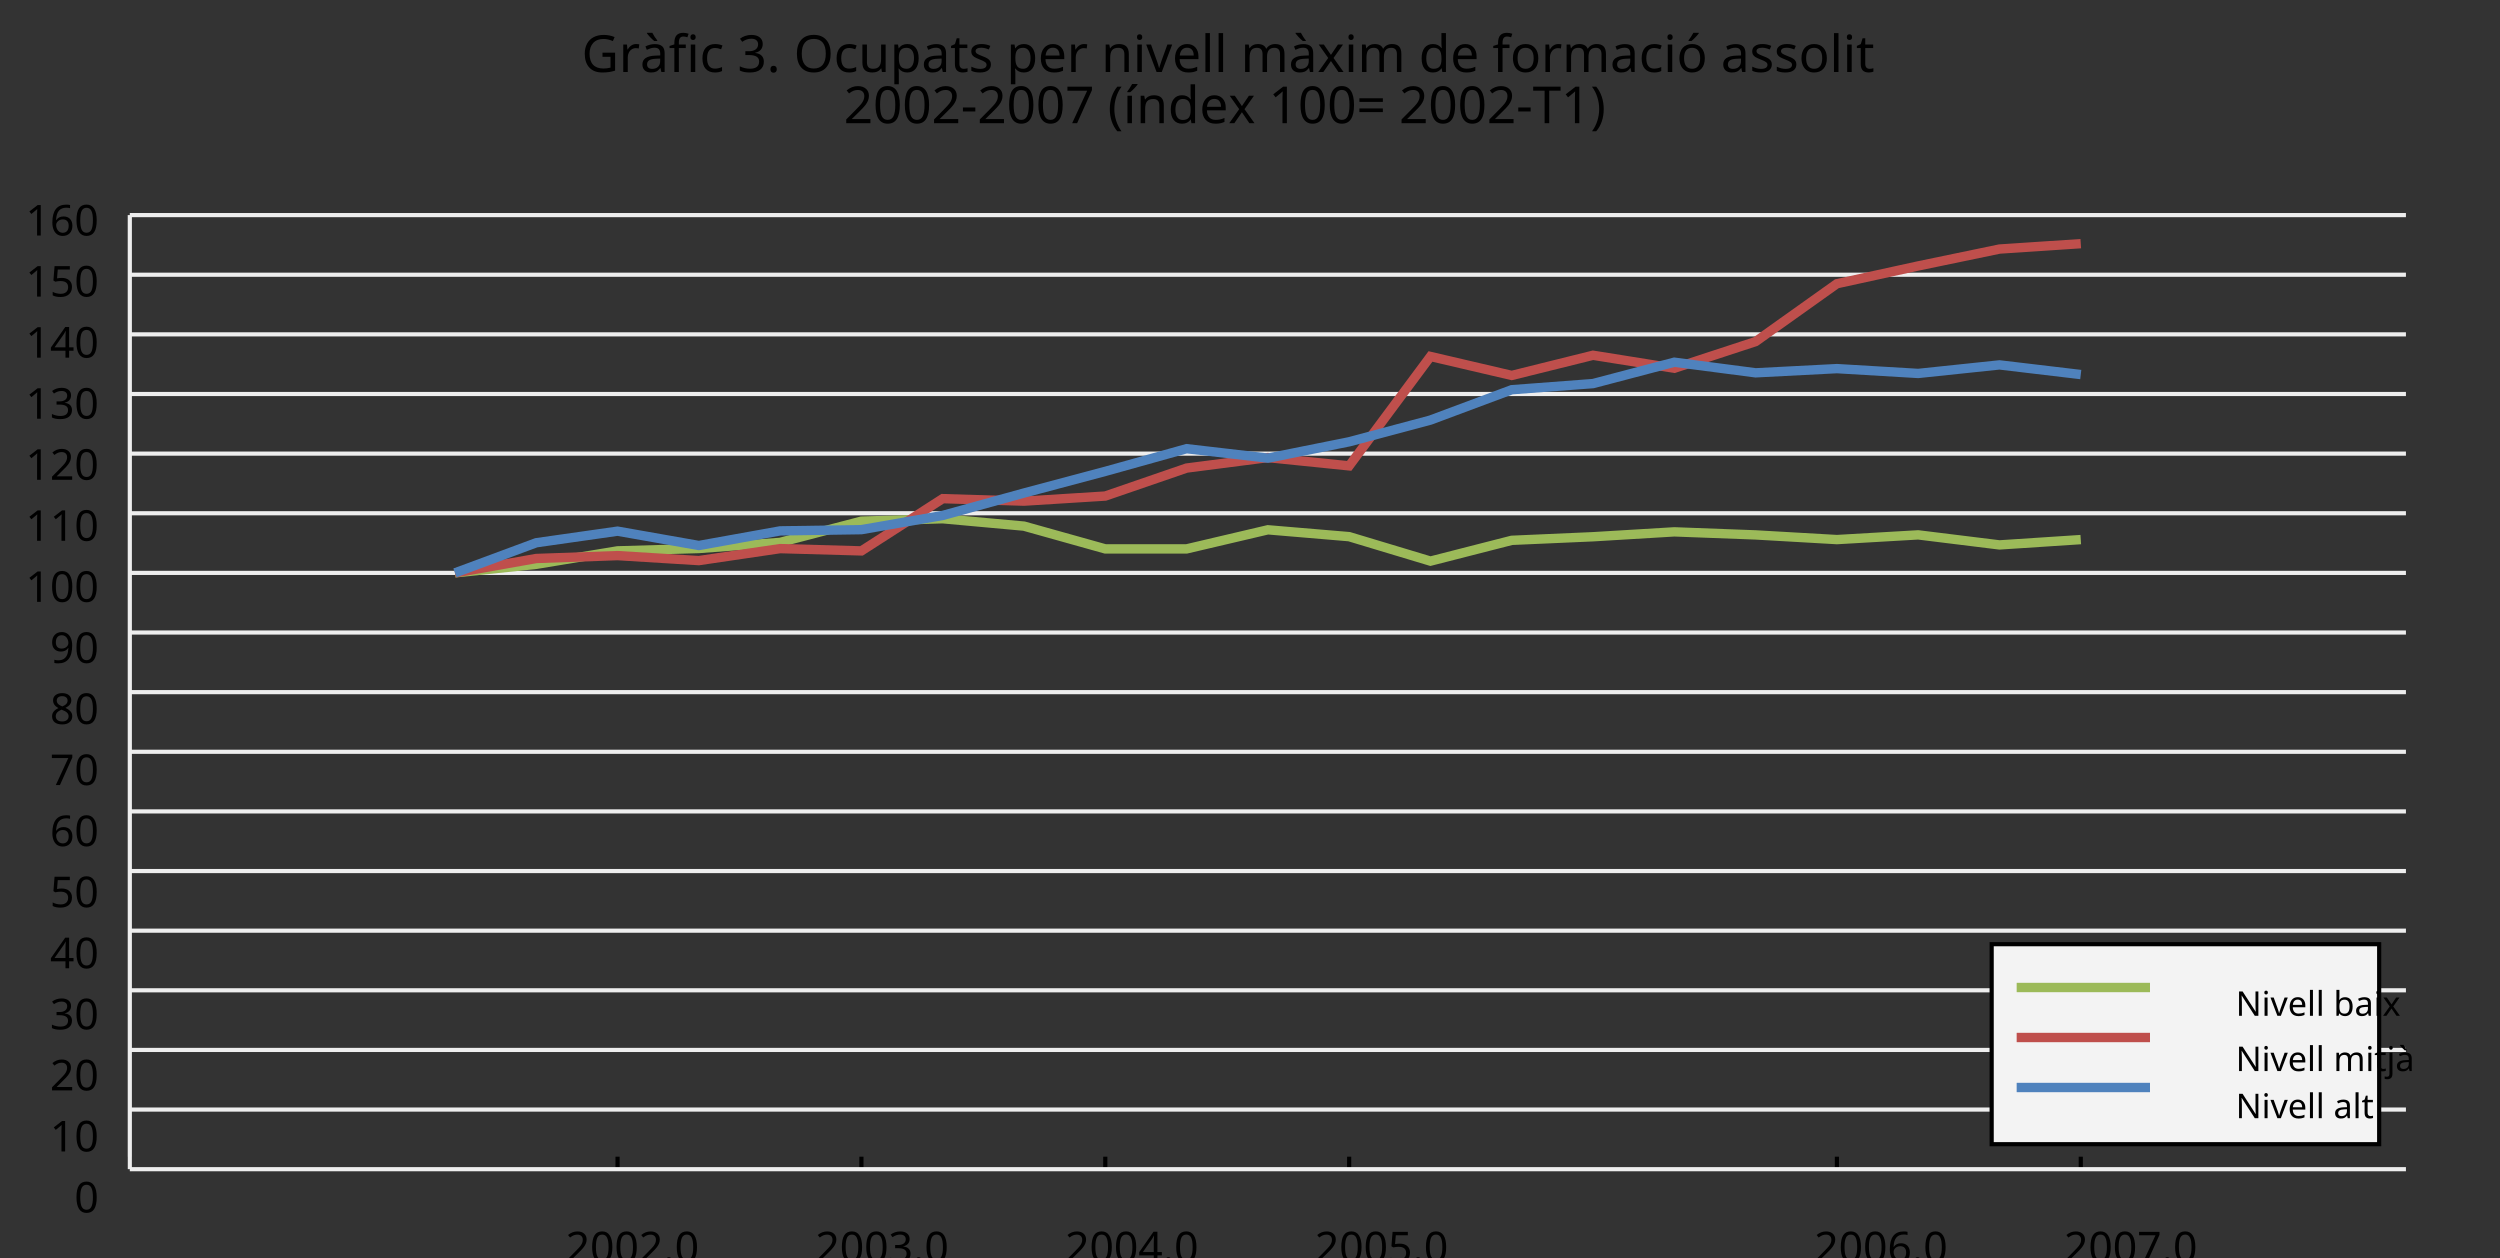 <?xml version="1.0"?>
<svg xmlns="http://www.w3.org/2000/svg" version="1.1" xmlns:xlink="http://www.w3.org/1999/xlink" fill="black" stroke="none" width="600" height="302" viewBox="0 0 600 302">
	<rect x="0" y="0" width="600" height="302" fill="#333333" stroke="none"/>
	<defs>
		<path fill="black" d="  M 834,-772  L 1339,-772  L 1339,-55  Q 1223,-18 1103,1  Q 983,20 825,20  Q 491,20 308,-178  Q 125,-376 125,-731  Q 125,-960 216,-1131  Q 307,-1302 478,-1392  Q 650,-1483 883,-1483  Q 1117,-1483 1319,-1397  L 1249,-1237  Q 1056,-1321 872,-1321  Q 611,-1321 464,-1163  Q 317,-1005 317,-731  Q 317,-441 458,-290  Q 599,-139 868,-139  Q 1015,-139 1155,-174  L 1155,-608  L 834,-608  L 834,-772  Z    " id="r71" />
		<path fill="black" d="  M 686,-1118  Q 759,-1118 815,-1106  L 793,-940  Q 732,-954 674,-954  Q 587,-954 512,-906  Q 438,-858 396,-773  Q 354,-689 354,-586  L 354,0  L 174,0  L 174,-1098  L 322,-1098  L 342,-897  L 350,-897  Q 413,-1006 499,-1062  Q 585,-1118 686,-1118  Z    " id="r114" />
		<path fill="black" d="  M 852,0  L 817,-156  L 809,-156  Q 727,-53 645,-16  Q 564,20 440,20  Q 278,20 186,-65  Q 94,-150 94,-305  Q 94,-639 621,-655  L 807,-662  L 807,-727  Q 807,-852 753,-911  Q 699,-971 580,-971  Q 493,-971 415,-945  Q 338,-919 270,-887  L 215,-1022  Q 298,-1066 396,-1091  Q 494,-1116 590,-1116  Q 789,-1116 886,-1028  Q 983,-940 983,-748  L 983,0  L 852,0  Z   M 481,-125  Q 632,-125 718,-206  Q 805,-288 805,-438  L 805,-537  L 643,-530  Q 454,-523 367,-470  Q 281,-417 281,-303  Q 281,-217 333,-171  Q 386,-125 481,-125  Z   M 687,-1241  L 566,-1241  Q 491,-1301 401,-1396  Q 312,-1492 275,-1548  L 275,-1569  L 490,-1569  Q 522,-1503 581,-1411  Q 640,-1320 687,-1266  L 687,-1241  Z    " id="r224" />
		<path fill="black" d="  M 680,-958  L 403,-958  L 403,0  L 223,0  L 223,-958  L 31,-958  L 31,-1042  L 223,-1104  L 223,-1167  Q 223,-1367 310,-1467  Q 398,-1567 580,-1567  Q 685,-1567 793,-1530  L 745,-1389  Q 652,-1419 582,-1419  Q 491,-1419 447,-1359  Q 403,-1299 403,-1169  L 403,-1098  L 680,-1098  L 680,-958  Z    " id="r102" />
		<path fill="black" d="  M 354,0  L 174,0  L 174,-1098  L 354,-1098  L 354,0  Z   M 160,-1395  Q 160,-1455 190,-1482  Q 221,-1509 266,-1509  Q 308,-1509 339,-1482  Q 371,-1455 371,-1395  Q 371,-1336 339,-1308  Q 308,-1280 266,-1280  Q 221,-1280 190,-1308  Q 160,-1336 160,-1395  Z    " id="r105" />
		<path fill="black" d="  M 614,20  Q 377,20 245,-125  Q 113,-271 113,-543  Q 113,-819 246,-968  Q 380,-1118 627,-1118  Q 707,-1118 785,-1101  Q 864,-1085 915,-1059  L 860,-909  Q 721,-961 623,-961  Q 457,-961 378,-856  Q 299,-752 299,-545  Q 299,-346 378,-240  Q 457,-135 612,-135  Q 757,-135 897,-199  L 897,-39  Q 783,20 614,20  Z    " id="r99" />
		<path fill="black" d="  M 1010,-1120  Q 1010,-980 931,-890  Q 853,-800 707,-770  L 707,-762  Q 882,-740 968,-650  Q 1055,-560 1055,-416  Q 1055,-207 910,-93  Q 765,20 494,20  Q 378,20 280,3  Q 183,-14 92,-59  L 92,-227  Q 185,-181 291,-156  Q 397,-131 496,-131  Q 866,-131 866,-420  Q 866,-678 457,-678  L 315,-678  L 315,-831  L 459,-831  Q 631,-831 728,-904  Q 825,-978 825,-1108  Q 825,-1213 754,-1272  Q 684,-1331 559,-1331  Q 462,-1331 379,-1304  Q 297,-1278 190,-1208  L 100,-1331  Q 190,-1402 307,-1442  Q 425,-1483 557,-1483  Q 771,-1483 890,-1385  Q 1010,-1288 1010,-1120  Z    " id="r51" />
		<path fill="black" d="  M 147,-111  Q 147,-177 179,-212  Q 212,-248 272,-248  Q 333,-248 367,-212  Q 401,-177 401,-111  Q 401,-46 367,-8  Q 333,29 272,29  Q 213,29 180,-8  Q 147,-45 147,-111  Z    " id="r46" />
		<path fill="black" d="  M 1475,-733  Q 1475,-382 1297,-181  Q 1120,20 801,20  Q 478,20 301,-177  Q 125,-375 125,-735  Q 125,-1092 300,-1288  Q 476,-1485 803,-1485  Q 1121,-1485 1298,-1285  Q 1475,-1086 1475,-733  Z   M 319,-733  Q 319,-443 442,-291  Q 565,-139 801,-139  Q 1036,-139 1158,-289  Q 1280,-439 1280,-733  Q 1280,-1026 1159,-1174  Q 1038,-1323 803,-1323  Q 565,-1323 442,-1172  Q 319,-1022 319,-733  Z    " id="r79" />
		<path fill="black" d="  M 344,-1098  L 344,-391  Q 344,-258 403,-193  Q 463,-129 588,-129  Q 757,-129 834,-223  Q 911,-317 911,-526  L 911,-1098  L 1092,-1098  L 1092,0  L 944,0  L 918,-145  L 909,-145  Q 860,-66 770,-23  Q 680,20 561,20  Q 363,20 262,-75  Q 162,-170 162,-379  L 162,-1098  L 344,-1098  Z    " id="r117" />
		<path fill="black" d="  M 694,20  Q 473,20 354,-139  L 342,-139  L 346,-98  Q 354,-20 354,41  L 354,492  L 174,492  L 174,-1098  L 322,-1098  L 346,-948  L 354,-948  Q 418,-1038 502,-1078  Q 586,-1118 696,-1118  Q 910,-1118 1028,-969  Q 1147,-821 1147,-551  Q 1147,-282 1028,-131  Q 909,20 694,20  Z   M 664,-967  Q 501,-967 428,-875  Q 356,-783 354,-586  L 354,-551  Q 354,-328 428,-228  Q 502,-129 668,-129  Q 806,-129 883,-241  Q 961,-353 961,-553  Q 961,-754 883,-860  Q 806,-967 664,-967  Z    " id="r112" />
		<path fill="black" d="  M 852,0  L 817,-156  L 809,-156  Q 727,-53 645,-16  Q 564,20 440,20  Q 278,20 186,-65  Q 94,-150 94,-305  Q 94,-639 621,-655  L 807,-662  L 807,-727  Q 807,-852 753,-911  Q 699,-971 580,-971  Q 493,-971 415,-945  Q 338,-919 270,-887  L 215,-1022  Q 298,-1066 396,-1091  Q 494,-1116 590,-1116  Q 789,-1116 886,-1028  Q 983,-940 983,-748  L 983,0  L 852,0  Z   M 481,-125  Q 632,-125 718,-206  Q 805,-288 805,-438  L 805,-537  L 643,-530  Q 454,-523 367,-470  Q 281,-417 281,-303  Q 281,-217 333,-171  Q 386,-125 481,-125  Z    " id="r97" />
		<path fill="black" d="  M 541,-127  Q 576,-127 623,-134  Q 670,-141 694,-150  L 694,-12  Q 669,-1 616,9  Q 564,20 510,20  Q 188,20 188,-319  L 188,-958  L 33,-958  L 33,-1044  L 190,-1116  L 262,-1350  L 369,-1350  L 369,-1098  L 686,-1098  L 686,-958  L 369,-958  L 369,-324  Q 369,-229 414,-178  Q 460,-127 541,-127  Z    " id="r116" />
		<path fill="black" d="  M 889,-303  Q 889,-149 774,-64  Q 659,20 451,20  Q 234,20 106,-49  L 106,-213  Q 287,-125 455,-125  Q 591,-125 653,-169  Q 715,-213 715,-287  Q 715,-352 655,-397  Q 596,-442 444,-500  Q 289,-560 226,-602  Q 163,-645 133,-698  Q 104,-751 104,-827  Q 104,-962 214,-1040  Q 324,-1118 516,-1118  Q 703,-1118 866,-1044  L 805,-901  Q 638,-971 504,-971  Q 392,-971 334,-935  Q 276,-900 276,-838  Q 276,-778 326,-738  Q 376,-699 559,-629  Q 696,-578 761,-534  Q 827,-490 858,-435  Q 889,-380 889,-303  Z    " id="r115" />
		<path fill="black" d="  M 641,20  Q 394,20 253,-129  Q 113,-279 113,-541  Q 113,-805 244,-961  Q 375,-1118 598,-1118  Q 805,-1118 928,-984  Q 1051,-851 1051,-623  L 1051,-514  L 299,-514  Q 304,-327 394,-230  Q 484,-133 649,-133  Q 737,-133 816,-148  Q 895,-164 1001,-209  L 1001,-51  Q 910,-12 830,4  Q 750,20 641,20  Z   M 596,-971  Q 467,-971 392,-888  Q 317,-805 303,-657  L 862,-657  Q 860,-811 791,-891  Q 722,-971 596,-971  Z    " id="r101" />
		<path fill="black" d="  M 922,0  L 922,-702  Q 922,-836 862,-901  Q 803,-967 676,-967  Q 507,-967 430,-873  Q 354,-780 354,-569  L 354,0  L 174,0  L 174,-1098  L 319,-1098  L 346,-948  L 356,-948  Q 407,-1029 499,-1073  Q 591,-1118 702,-1118  Q 904,-1118 1002,-1020  Q 1100,-922 1100,-715  L 1100,0  L 922,0  Z    " id="r110" />
		<path fill="black" d="  M 416,0  L 0,-1098  L 193,-1098  L 426,-451  Q 495,-256 514,-160  L 522,-160  Q 525,-173 529,-189  Q 534,-206 540,-225  Q 546,-245 614,-451  L 848,-1098  L 1040,-1098  L 623,0  L 416,0  Z    " id="r118" />
		<path fill="black" d="  M 354,0  L 174,0  L 174,-1556  L 354,-1556  L 354,0  Z    " id="r108" />
		<path fill="black" d="  M 1571,0  L 1571,-707  Q 1571,-967 1348,-967  Q 1195,-967 1123,-878  Q 1051,-789 1051,-606  L 1051,0  L 872,0  L 872,-707  Q 872,-837 817,-902  Q 763,-967 647,-967  Q 495,-967 424,-874  Q 354,-781 354,-569  L 354,0  L 174,0  L 174,-1098  L 319,-1098  L 346,-948  L 356,-948  Q 403,-1028 488,-1073  Q 574,-1118 680,-1118  Q 938,-1118 1016,-934  L 1026,-934  Q 1079,-1022 1170,-1070  Q 1262,-1118 1378,-1118  Q 1564,-1118 1656,-1022  Q 1749,-926 1749,-715  L 1749,0  L 1571,0  Z    " id="r109" />
		<path fill="black" d="  M 434,-561  L 55,-1098  L 260,-1098  L 543,-684  L 823,-1098  L 1026,-1098  L 647,-561  L 1047,0  L 842,0  L 543,-438  L 240,0  L 37,0  L 434,-561  Z    " id="r120" />
		<path fill="black" d="  M 563,20  Q 349,20 231,-128  Q 113,-276 113,-547  Q 113,-816 231,-967  Q 350,-1118 565,-1118  Q 786,-1118 905,-956  L 918,-956  Q 915,-976 910,-1036  Q 905,-1097 905,-1118  L 905,-1556  L 1085,-1556  L 1085,0  L 940,0  L 913,-147  L 905,-147  Q 790,20 563,20  Z   M 592,-129  Q 756,-129 831,-218  Q 907,-308 907,-512  L 907,-545  Q 907,-774 830,-871  Q 754,-969 590,-969  Q 451,-969 375,-858  Q 299,-748 299,-543  Q 299,-339 374,-234  Q 450,-129 592,-129  Z    " id="r100" />
		<path fill="black" d="  M 1128,-551  Q 1128,-282 992,-131  Q 856,20 616,20  Q 467,20 352,-49  Q 237,-119 175,-249  Q 113,-379 113,-551  Q 113,-819 247,-968  Q 381,-1118 623,-1118  Q 855,-1118 991,-965  Q 1128,-813 1128,-551  Z   M 299,-551  Q 299,-344 380,-236  Q 462,-129 621,-129  Q 778,-129 860,-236  Q 942,-344 942,-551  Q 942,-758 859,-862  Q 777,-967 618,-967  Q 299,-967 299,-551  Z    " id="r111" />
		<path fill="black" d="  M 1128,-551  Q 1128,-282 992,-131  Q 856,20 616,20  Q 467,20 352,-49  Q 237,-119 175,-249  Q 113,-379 113,-551  Q 113,-819 247,-968  Q 381,-1118 623,-1118  Q 855,-1118 991,-965  Q 1128,-813 1128,-551  Z   M 299,-551  Q 299,-344 380,-236  Q 462,-129 621,-129  Q 778,-129 860,-236  Q 942,-344 942,-551  Q 942,-758 859,-862  Q 777,-967 618,-967  Q 299,-967 299,-551  Z   M 477,-1266  Q 515,-1314 573,-1402  Q 632,-1491 672,-1569  L 889,-1569  L 889,-1548  Q 845,-1484 752,-1387  Q 659,-1290 596,-1241  L 477,-1241  L 477,-1266  Z    " id="r243" />
		<path fill="black" d="  M 1065,0  L 98,0  L 98,-150  L 481,-537  Q 654,-712 710,-787  Q 766,-862 793,-932  Q 821,-1002 821,-1083  Q 821,-1199 752,-1264  Q 683,-1329 563,-1329  Q 473,-1329 392,-1299  Q 312,-1269 211,-1190  L 115,-1311  Q 320,-1483 563,-1483  Q 767,-1483 886,-1378  Q 1006,-1274 1006,-1094  Q 1006,-998 971,-908  Q 936,-819 866,-726  Q 796,-634 631,-473  L 326,-172  L 326,-164  L 1065,-164  L 1065,0  Z    " id="r50" />
		<path fill="black" d="  M 1071,-733  Q 1071,-352 950,-166  Q 830,20 584,20  Q 346,20 223,-171  Q 100,-363 100,-733  Q 100,-1115 218,-1300  Q 337,-1485 584,-1485  Q 822,-1485 946,-1293  Q 1071,-1101 1071,-733  Z   M 281,-733  Q 281,-415 353,-274  Q 426,-133 584,-133  Q 744,-133 816,-277  Q 889,-422 889,-733  Q 889,-1041 816,-1186  Q 744,-1331 584,-1331  Q 424,-1331 352,-1189  Q 281,-1047 281,-733  Z    " id="r48" />
		<path fill="black" d="  M 82,-469  L 82,-629  L 578,-629  L 578,-469  L 82,-469  Z    " id="r45" />
		<path fill="black" d="  M 279,0  L 879,-1298  L 90,-1298  L 90,-1462  L 1071,-1462  L 1071,-1323  L 477,0  L 279,0  Z    " id="r55" />
		<path fill="black" d="  M 82,-561  Q 82,-826 159,-1057  Q 237,-1288 383,-1462  L 553,-1462  Q 409,-1269 336,-1038  Q 264,-807 264,-563  Q 264,-323 338,-94  Q 412,135 551,324  L 383,324  Q 236,154 159,-73  Q 82,-300 82,-561  Z    " id="r40" />
		<path fill="black" d="  M 354,0  L 174,0  L 174,-1098  L 354,-1098  L 354,0  Z   M 167,-1266  Q 205,-1314 263,-1402  Q 322,-1491 362,-1569  L 579,-1569  L 579,-1548  Q 535,-1484 442,-1387  Q 349,-1290 286,-1241  L 167,-1241  L 167,-1266  Z    " id="r237" />
		<path fill="black" d="  M 727,0  L 551,0  L 551,-1022  Q 551,-1158 559,-1274  Q 531,-1244 499,-1218  Q 397,-1133 276,-1034  L 182,-1155  L 578,-1462  L 727,-1462  L 727,0  Z    " id="r49" />
		<path fill="black" d="  M 115,-852  L 115,-997  L 1053,-997  L 1053,-852  L 115,-852  Z   M 115,-444  L 115,-590  L 1053,-590  L 1053,-444  L 115,-444  Z    " id="r61" />
		<path fill="black" d="  M 662,0  L 477,0  L 477,-1300  L 20,-1300  L 20,-1462  L 1116,-1462  L 1116,-1300  L 662,-1300  L 662,0  Z    " id="r84" />
		<path fill="black" d="  M 532,-561  Q 532,-298 454,-71  Q 377,156 231,324  L 63,324  Q 202,136 276,-93  Q 350,-323 350,-563  Q 350,-807 277,-1038  Q 205,-1269 61,-1462  L 231,-1462  Q 378,-1287 455,-1055  Q 532,-824 532,-561  Z    " id="r41" />
		<path fill="black" d="  M 1130,-332  L 918,-332  L 918,0  L 743,0  L 743,-332  L 43,-332  L 43,-485  L 731,-1470  L 918,-1470  L 918,-494  L 1130,-494  L 1130,-332  Z   M 743,-494  L 743,-954  Q 743,-1091 754,-1278  L 745,-1278  Q 734,-1252 706,-1200  Q 679,-1148 657,-1118  L 219,-494  L 743,-494  Z    " id="r52" />
		<path fill="black" d="  M 563,-897  Q 792,-897 923,-782  Q 1055,-667 1055,-467  Q 1055,-239 910,-109  Q 765,20 508,20  Q 263,20 129,-59  L 129,-229  Q 203,-185 307,-159  Q 411,-133 510,-133  Q 682,-133 776,-215  Q 870,-297 870,-449  Q 870,-745 504,-745  Q 386,-745 254,-715  L 164,-772  L 219,-1462  L 952,-1462  L 952,-1298  L 373,-1298  L 338,-874  Q 453,-897 563,-897  Z    " id="r53" />
		<path fill="black" d="  M 113,-625  Q 113,-1483 782,-1483  Q 898,-1483 963,-1464  L 963,-1311  Q 887,-1335 786,-1335  Q 553,-1335 429,-1193  Q 306,-1051 293,-743  L 305,-743  Q 415,-915 651,-915  Q 849,-915 962,-795  Q 1075,-675 1075,-471  Q 1075,-244 950,-112  Q 825,20 610,20  Q 460,20 347,-56  Q 235,-132 174,-278  Q 113,-425 113,-625  Z   M 608,-131  Q 747,-131 822,-220  Q 897,-309 897,-471  Q 897,-617 824,-695  Q 751,-774 614,-774  Q 527,-774 454,-738  Q 382,-702 338,-638  Q 295,-574 295,-506  Q 295,-406 335,-318  Q 375,-231 446,-181  Q 517,-131 608,-131  Z    " id="r54" />
		<path fill="black" d="  M 584,-1483  Q 784,-1483 903,-1390  Q 1022,-1297 1022,-1133  Q 1022,-1023 955,-936  Q 889,-849 743,-774  Q 920,-688 994,-594  Q 1069,-501 1069,-379  Q 1069,-197 940,-88  Q 811,20 590,20  Q 356,20 228,-82  Q 100,-184 100,-373  Q 100,-623 403,-764  Q 267,-842 207,-932  Q 147,-1022 147,-1135  Q 147,-1294 266,-1388  Q 386,-1483 584,-1483  Z   M 276,-371  Q 276,-255 358,-189  Q 441,-123 586,-123  Q 729,-123 811,-190  Q 893,-258 893,-377  Q 893,-473 815,-548  Q 737,-623 553,-690  Q 408,-628 342,-552  Q 276,-476 276,-371  Z   M 582,-1337  Q 464,-1337 394,-1281  Q 324,-1225 324,-1126  Q 324,-1063 351,-1015  Q 378,-967 429,-929  Q 480,-891 592,-844  Q 729,-901 786,-969  Q 844,-1037 844,-1126  Q 844,-1226 773,-1281  Q 702,-1337 582,-1337  Z    " id="r56" />
		<path fill="black" d="  M 1065,-838  Q 1065,20 393,20  Q 277,20 209,0  L 209,-154  Q 286,-127 389,-127  Q 552,-127 658,-192  Q 764,-258 819,-383  Q 875,-509 883,-717  L 870,-717  Q 758,-547 522,-547  Q 329,-547 215,-664  Q 102,-782 102,-989  Q 102,-1215 229,-1349  Q 356,-1483 569,-1483  Q 719,-1483 831,-1406  Q 944,-1330 1004,-1183  Q 1065,-1037 1065,-838  Z   M 569,-1331  Q 433,-1331 357,-1242  Q 281,-1153 281,-991  Q 281,-845 352,-767  Q 424,-690 561,-690  Q 651,-690 725,-726  Q 799,-763 841,-825  Q 883,-887 883,-956  Q 883,-1056 843,-1143  Q 804,-1230 733,-1280  Q 662,-1331 569,-1331  Z    " id="r57" />
		<path fill="black" d="  M 1317,0  L 1133,0  L 1133,-682  L 383,-682  L 383,0  L 199,0  L 199,-1462  L 383,-1462  L 383,-844  L 1133,-844  L 1133,-1462  L 1317,-1462  L 1317,0  Z    " id="r72" />
		<path fill="black" d="  M 1358,0  L 1143,0  L 360,-1214  L 352,-1214  L 357,-1133  Q 369,-951 369,-817  L 369,0  L 199,0  L 199,-1462  L 412,-1462  L 457,-1391  L 937,-649  L 1192,-252  L 1200,-252  Q 1198,-276 1192,-423  Q 1186,-571 1186,-637  L 1186,-1462  L 1358,-1462  L 1358,0  Z    " id="r78" />
		<path fill="black" d="  M 694,-1116  Q 911,-1116 1029,-966  Q 1147,-817 1147,-549  Q 1147,-277 1027,-128  Q 907,20 694,20  Q 583,20 496,-20  Q 409,-60 354,-139  L 340,-139  Q 309,-19 303,0  L 174,0  L 174,-1556  L 354,-1556  L 354,-1178  Q 354,-1065 344,-952  L 354,-952  Q 465,-1116 694,-1116  Z   M 664,-967  Q 498,-967 426,-873  Q 354,-779 354,-555  L 354,-547  Q 354,-322 427,-225  Q 501,-129 668,-129  Q 816,-129 888,-237  Q 961,-346 961,-551  Q 961,-759 888,-863  Q 815,-967 664,-967  Z    " id="r98" />
		<path fill="black" d="  M 45,492  Q -49,492 -113,467  L -113,322  Q -44,342 23,342  Q 101,342 137,299  Q 174,257 174,170  L 174,-1098  L 354,-1098  L 354,164  Q 354,328 275,410  Q 197,492 45,492  Z   M 160,-1395  Q 160,-1455 190,-1482  Q 221,-1509 266,-1509  Q 308,-1509 339,-1482  Q 371,-1455 371,-1395  Q 371,-1336 339,-1308  Q 308,-1280 266,-1280  Q 221,-1280 190,-1308  Q 160,-1336 160,-1395  Z    " id="r106" />
	</defs>
	<g class="b2" fill="black">
		<use class="b2" transform="scale(0.006)" xlink:href="#r71" x="23265.279" y="2879.72" />
		<use class="b2" transform="scale(0.006)" xlink:href="#r114" x="24756.279" y="2879.72" />
		<use class="b2" transform="scale(0.006)" xlink:href="#r224" x="25602.279" y="2879.72" />
		<use class="b2" transform="scale(0.006)" xlink:href="#r102" x="26751.279" y="2879.72" />
		<use class="b2" transform="scale(0.006)" xlink:href="#r105" x="27456.279" y="2879.72" />
		<use class="b2" transform="scale(0.006)" xlink:href="#r99" x="27984.279" y="2879.72" />
		<use class="b2" transform="scale(0.006)" xlink:href="#r51" x="29499.279" y="2879.72" />
		<use class="b2" transform="scale(0.006)" xlink:href="#r46" x="30670.279" y="2879.72" />
		<use class="b2" transform="scale(0.006)" xlink:href="#r79" x="31751.279" y="2879.72" />
		<use class="b2" transform="scale(0.006)" xlink:href="#r99" x="33350.281" y="2879.72" />
		<use class="b2" transform="scale(0.006)" xlink:href="#r117" x="34333.281" y="2879.72" />
		<use class="b2" transform="scale(0.006)" xlink:href="#r112" x="35599.281" y="2879.72" />
		<use class="b2" transform="scale(0.006)" xlink:href="#r97" x="36859.281" y="2879.72" />
		<use class="b2" transform="scale(0.006)" xlink:href="#r116" x="38008.281" y="2879.72" />
		<use class="b2" transform="scale(0.006)" xlink:href="#r115" x="38747.281" y="2879.72" />
		<use class="b2" transform="scale(0.006)" xlink:href="#r112" x="40260.281" y="2879.72" />
		<use class="b2" transform="scale(0.006)" xlink:href="#r101" x="41520.281" y="2879.72" />
		<use class="b2" transform="scale(0.006)" xlink:href="#r114" x="42675.281" y="2879.72" />
		<use class="b2" transform="scale(0.006)" xlink:href="#r110" x="44053.281" y="2879.72" />
		<use class="b2" transform="scale(0.006)" xlink:href="#r105" x="45319.281" y="2879.72" />
		<use class="b2" transform="scale(0.006)" xlink:href="#r118" x="45847.281" y="2879.72" />
		<use class="b2" transform="scale(0.006)" xlink:href="#r101" x="46887.281" y="2879.72" />
		<use class="b2" transform="scale(0.006)" xlink:href="#r108" x="48042.281" y="2879.72" />
		<use class="b2" transform="scale(0.006)" xlink:href="#r108" x="48570.281" y="2879.72" />
		<use class="b2" transform="scale(0.006)" xlink:href="#r109" x="49630.281" y="2879.72" />
		<use class="b2" transform="scale(0.006)" xlink:href="#r224" x="51545.281" y="2879.72" />
		<use class="b2" transform="scale(0.006)" xlink:href="#r120" x="52694.281" y="2879.72" />
		<use class="b2" transform="scale(0.006)" xlink:href="#r105" x="53777.281" y="2879.72" />
		<use class="b2" transform="scale(0.006)" xlink:href="#r109" x="54305.281" y="2879.72" />
		<use class="b2" transform="scale(0.006)" xlink:href="#r100" x="56752.281" y="2879.72" />
		<use class="b2" transform="scale(0.006)" xlink:href="#r101" x="58012.281" y="2879.72" />
		<use class="b2" transform="scale(0.006)" xlink:href="#r102" x="59699.281" y="2879.72" />
		<use class="b2" transform="scale(0.006)" xlink:href="#r111" x="60404.281" y="2879.72" />
		<use class="b2" transform="scale(0.006)" xlink:href="#r114" x="61643.281" y="2879.72" />
		<use class="b2" transform="scale(0.006)" xlink:href="#r109" x="62489.281" y="2879.72" />
		<use class="b2" transform="scale(0.006)" xlink:href="#r97" x="64404.281" y="2879.72" />
		<use class="b2" transform="scale(0.006)" xlink:href="#r99" x="65553.281" y="2879.72" />
		<use class="b2" transform="scale(0.006)" xlink:href="#r105" x="66536.281" y="2879.72" />
		<use class="b2" transform="scale(0.006)" xlink:href="#r243" x="67064.281" y="2879.72" />
		<use class="b2" transform="scale(0.006)" xlink:href="#r97" x="68835.281" y="2879.72" />
		<use class="b2" transform="scale(0.006)" xlink:href="#r115" x="69984.281" y="2879.72" />
		<use class="b2" transform="scale(0.006)" xlink:href="#r115" x="70965.281" y="2879.72" />
		<use class="b2" transform="scale(0.006)" xlink:href="#r111" x="71946.281" y="2879.72" />
		<use class="b2" transform="scale(0.006)" xlink:href="#r108" x="73185.281" y="2879.72" />
		<use class="b2" transform="scale(0.006)" xlink:href="#r105" x="73713.281" y="2879.72" />
		<use class="b2" transform="scale(0.006)" xlink:href="#r116" x="74241.281" y="2879.72" />
	</g>
	<g class="b2" fill="black">
		<use class="b2" transform="scale(0.006)" xlink:href="#r50" x="33751.039" y="4927.72" />
		<use class="b2" transform="scale(0.006)" xlink:href="#r48" x="34922.039" y="4927.72" />
		<use class="b2" transform="scale(0.006)" xlink:href="#r48" x="36093.039" y="4927.72" />
		<use class="b2" transform="scale(0.006)" xlink:href="#r50" x="37264.039" y="4927.72" />
		<use class="b2" transform="scale(0.006)" xlink:href="#r45" x="38435.039" y="4927.72" />
		<use class="b2" transform="scale(0.006)" xlink:href="#r50" x="39094.039" y="4927.72" />
		<use class="b2" transform="scale(0.006)" xlink:href="#r48" x="40265.039" y="4927.72" />
		<use class="b2" transform="scale(0.006)" xlink:href="#r48" x="41436.039" y="4927.72" />
		<use class="b2" transform="scale(0.006)" xlink:href="#r55" x="42607.039" y="4927.72" />
		<use class="b2" transform="scale(0.006)" xlink:href="#r40" x="44310.039" y="4927.72" />
		<use class="b2" transform="scale(0.006)" xlink:href="#r237" x="44924.039" y="4927.72" />
		<use class="b2" transform="scale(0.006)" xlink:href="#r110" x="45452.039" y="4927.72" />
		<use class="b2" transform="scale(0.006)" xlink:href="#r100" x="46718.039" y="4927.72" />
		<use class="b2" transform="scale(0.006)" xlink:href="#r101" x="47978.039" y="4927.72" />
		<use class="b2" transform="scale(0.006)" xlink:href="#r120" x="49133.039" y="4927.72" />
		<use class="b2" transform="scale(0.006)" xlink:href="#r49" x="50748.039" y="4927.72" />
		<use class="b2" transform="scale(0.006)" xlink:href="#r48" x="51919.039" y="4927.72" />
		<use class="b2" transform="scale(0.006)" xlink:href="#r48" x="53090.039" y="4927.72" />
		<use class="b2" transform="scale(0.006)" xlink:href="#r61" x="54261.039" y="4927.72" />
		<use class="b2" transform="scale(0.006)" xlink:href="#r50" x="55964.039" y="4927.72" />
		<use class="b2" transform="scale(0.006)" xlink:href="#r48" x="57135.039" y="4927.72" />
		<use class="b2" transform="scale(0.006)" xlink:href="#r48" x="58306.039" y="4927.72" />
		<use class="b2" transform="scale(0.006)" xlink:href="#r50" x="59477.039" y="4927.72" />
		<use class="b2" transform="scale(0.006)" xlink:href="#r45" x="60648.039" y="4927.72" />
		<use class="b2" transform="scale(0.006)" xlink:href="#r84" x="61307.039" y="4927.72" />
		<use class="b2" transform="scale(0.006)" xlink:href="#r49" x="62446.039" y="4927.72" />
		<use class="b2" transform="scale(0.006)" xlink:href="#r41" x="63617.039" y="4927.72" />
	</g>
	<g class="b2" fill="black" />
	<line class="b2" x1="31.153" y1="280.607" x2="31.153" y2="277.607" stroke-width="1" stroke="black" />
	<g class="b2" fill="black">
		<use class="b2" transform="scale(0.005)" xlink:href="#r50" x="27151.65" y="60591.801" />
		<use class="b2" transform="scale(0.005)" xlink:href="#r48" x="28322.65" y="60591.801" />
		<use class="b2" transform="scale(0.005)" xlink:href="#r48" x="29493.65" y="60591.801" />
		<use class="b2" transform="scale(0.005)" xlink:href="#r50" x="30664.65" y="60591.801" />
		<use class="b2" transform="scale(0.005)" xlink:href="#r46" x="31835.65" y="60591.801" />
		<use class="b2" transform="scale(0.005)" xlink:href="#r48" x="32384.65" y="60591.801" />
	</g>
	<line class="b2" x1="148.211" y1="280.607" x2="148.211" y2="277.607" stroke-width="1" stroke="black" />
	<g class="b2" fill="black">
		<use class="b2" transform="scale(0.005)" xlink:href="#r50" x="39138.375" y="60591.801" />
		<use class="b2" transform="scale(0.005)" xlink:href="#r48" x="40309.375" y="60591.801" />
		<use class="b2" transform="scale(0.005)" xlink:href="#r48" x="41480.375" y="60591.801" />
		<use class="b2" transform="scale(0.005)" xlink:href="#r51" x="42651.375" y="60591.801" />
		<use class="b2" transform="scale(0.005)" xlink:href="#r46" x="43822.375" y="60591.801" />
		<use class="b2" transform="scale(0.005)" xlink:href="#r48" x="44371.375" y="60591.801" />
	</g>
	<line class="b2" x1="206.74" y1="280.607" x2="206.74" y2="277.607" stroke-width="1" stroke="black" />
	<g class="b2" fill="black">
		<use class="b2" transform="scale(0.005)" xlink:href="#r50" x="51125.102" y="60591.801" />
		<use class="b2" transform="scale(0.005)" xlink:href="#r48" x="52296.102" y="60591.801" />
		<use class="b2" transform="scale(0.005)" xlink:href="#r48" x="53467.102" y="60591.801" />
		<use class="b2" transform="scale(0.005)" xlink:href="#r52" x="54638.102" y="60591.801" />
		<use class="b2" transform="scale(0.005)" xlink:href="#r46" x="55809.102" y="60591.801" />
		<use class="b2" transform="scale(0.005)" xlink:href="#r48" x="56358.102" y="60591.801" />
	</g>
	<line class="b2" x1="265.269" y1="280.607" x2="265.269" y2="277.607" stroke-width="1" stroke="black" />
	<g class="b2" fill="black">
		<use class="b2" transform="scale(0.005)" xlink:href="#r50" x="63111.824" y="60591.801" />
		<use class="b2" transform="scale(0.005)" xlink:href="#r48" x="64282.824" y="60591.801" />
		<use class="b2" transform="scale(0.005)" xlink:href="#r48" x="65453.824" y="60591.801" />
		<use class="b2" transform="scale(0.005)" xlink:href="#r53" x="66624.828" y="60591.801" />
		<use class="b2" transform="scale(0.005)" xlink:href="#r46" x="67795.828" y="60591.801" />
		<use class="b2" transform="scale(0.005)" xlink:href="#r48" x="68344.828" y="60591.801" />
	</g>
	<line class="b2" x1="323.798" y1="280.607" x2="323.798" y2="277.607" stroke-width="1" stroke="black" />
	<g class="b2" fill="black">
		<use class="b2" transform="scale(0.005)" xlink:href="#r50" x="87085.273" y="60591.801" />
		<use class="b2" transform="scale(0.005)" xlink:href="#r48" x="88256.273" y="60591.801" />
		<use class="b2" transform="scale(0.005)" xlink:href="#r48" x="89427.273" y="60591.801" />
		<use class="b2" transform="scale(0.005)" xlink:href="#r54" x="90598.273" y="60591.801" />
		<use class="b2" transform="scale(0.005)" xlink:href="#r46" x="91769.273" y="60591.801" />
		<use class="b2" transform="scale(0.005)" xlink:href="#r48" x="92318.273" y="60591.801" />
	</g>
	<line class="b2" x1="440.856" y1="280.607" x2="440.856" y2="277.607" stroke-width="1" stroke="black" />
	<g class="b2" fill="black">
		<use class="b2" transform="scale(0.005)" xlink:href="#r50" x="99072" y="60591.801" />
		<use class="b2" transform="scale(0.005)" xlink:href="#r48" x="100243" y="60591.801" />
		<use class="b2" transform="scale(0.005)" xlink:href="#r48" x="101414" y="60591.801" />
		<use class="b2" transform="scale(0.005)" xlink:href="#r55" x="102585" y="60591.801" />
		<use class="b2" transform="scale(0.005)" xlink:href="#r46" x="103756" y="60591.801" />
		<use class="b2" transform="scale(0.005)" xlink:href="#r48" x="104305" y="60591.801" />
	</g>
	<line class="b2" x1="499.385" y1="280.607" x2="499.385" y2="277.607" stroke-width="1" stroke="black" />
	<line class="b2" x1="31.153" y1="280.607" x2="31.153" y2="51.623" stroke-width="1" stroke="rgb(93%,93%,93%)" />
	<line class="b2" x1="31.153" y1="280.607" x2="577.423" y2="280.607" stroke-width="1" stroke="rgb(93%,93%,93%)" />
	<g class="b2" fill="black">
		<use class="b2" transform="scale(0.005)" xlink:href="#r48" x="3570.8" y="58200.898" />
	</g>
	<line class="b2" x1="31.153" y1="266.296" x2="577.423" y2="266.296" stroke-width="1" stroke="rgb(93%,93%,93%)" />
	<g class="b2" fill="black">
		<use class="b2" transform="scale(0.005)" xlink:href="#r49" x="2399.8" y="55269.898" />
		<use class="b2" transform="scale(0.005)" xlink:href="#r48" x="3570.8" y="55269.898" />
	</g>
	<line class="b2" x1="31.153" y1="251.984" x2="577.423" y2="251.984" stroke-width="1" stroke="rgb(93%,93%,93%)" />
	<g class="b2" fill="black">
		<use class="b2" transform="scale(0.005)" xlink:href="#r50" x="2399.8" y="52338.906" />
		<use class="b2" transform="scale(0.005)" xlink:href="#r48" x="3570.8" y="52338.906" />
	</g>
	<line class="b2" x1="31.153" y1="237.673" x2="577.423" y2="237.673" stroke-width="1" stroke="rgb(93%,93%,93%)" />
	<g class="b2" fill="black">
		<use class="b2" transform="scale(0.005)" xlink:href="#r51" x="2399.8" y="49407.91" />
		<use class="b2" transform="scale(0.005)" xlink:href="#r48" x="3570.8" y="49407.91" />
	</g>
	<line class="b2" x1="31.153" y1="223.361" x2="577.423" y2="223.361" stroke-width="1" stroke="rgb(93%,93%,93%)" />
	<g class="b2" fill="black">
		<use class="b2" transform="scale(0.005)" xlink:href="#r52" x="2399.8" y="46476.914" />
		<use class="b2" transform="scale(0.005)" xlink:href="#r48" x="3570.8" y="46476.914" />
	</g>
	<line class="b2" x1="31.153" y1="209.05" x2="577.423" y2="209.05" stroke-width="1" stroke="rgb(93%,93%,93%)" />
	<g class="b2" fill="black">
		<use class="b2" transform="scale(0.005)" xlink:href="#r53" x="2399.8" y="43545.914" />
		<use class="b2" transform="scale(0.005)" xlink:href="#r48" x="3570.8" y="43545.914" />
	</g>
	<line class="b2" x1="31.153" y1="194.738" x2="577.423" y2="194.738" stroke-width="1" stroke="rgb(93%,93%,93%)" />
	<g class="b2" fill="black">
		<use class="b2" transform="scale(0.005)" xlink:href="#r54" x="2399.8" y="40614.918" />
		<use class="b2" transform="scale(0.005)" xlink:href="#r48" x="3570.8" y="40614.918" />
	</g>
	<line class="b2" x1="31.153" y1="180.427" x2="577.423" y2="180.427" stroke-width="1" stroke="rgb(93%,93%,93%)" />
	<g class="b2" fill="black">
		<use class="b2" transform="scale(0.005)" xlink:href="#r55" x="2399.8" y="37683.922" />
		<use class="b2" transform="scale(0.005)" xlink:href="#r48" x="3570.8" y="37683.922" />
	</g>
	<line class="b2" x1="31.153" y1="166.115" x2="577.423" y2="166.115" stroke-width="1" stroke="rgb(93%,93%,93%)" />
	<g class="b2" fill="black">
		<use class="b2" transform="scale(0.005)" xlink:href="#r56" x="2399.8" y="34752.926" />
		<use class="b2" transform="scale(0.005)" xlink:href="#r48" x="3570.8" y="34752.926" />
	</g>
	<line class="b2" x1="31.153" y1="151.804" x2="577.423" y2="151.804" stroke-width="1" stroke="rgb(93%,93%,93%)" />
	<g class="b2" fill="black">
		<use class="b2" transform="scale(0.005)" xlink:href="#r57" x="2399.8" y="31821.928" />
		<use class="b2" transform="scale(0.005)" xlink:href="#r48" x="3570.8" y="31821.928" />
	</g>
	<line class="b2" x1="31.153" y1="137.492" x2="577.423" y2="137.492" stroke-width="1" stroke="rgb(93%,93%,93%)" />
	<g class="b2" fill="black">
		<use class="b2" transform="scale(0.005)" xlink:href="#r49" x="1228.8" y="28890.932" />
		<use class="b2" transform="scale(0.005)" xlink:href="#r48" x="2399.8" y="28890.932" />
		<use class="b2" transform="scale(0.005)" xlink:href="#r48" x="3570.8" y="28890.932" />
	</g>
	<line class="b2" x1="31.153" y1="123.181" x2="577.423" y2="123.181" stroke-width="1" stroke="rgb(93%,93%,93%)" />
	<g class="b2" fill="black">
		<use class="b2" transform="scale(0.005)" xlink:href="#r49" x="1228.8" y="25959.938" />
		<use class="b2" transform="scale(0.005)" xlink:href="#r49" x="2399.8" y="25959.938" />
		<use class="b2" transform="scale(0.005)" xlink:href="#r48" x="3570.8" y="25959.938" />
	</g>
	<line class="b2" x1="31.153" y1="108.869" x2="577.423" y2="108.869" stroke-width="1" stroke="rgb(93%,93%,93%)" />
	<g class="b2" fill="black">
		<use class="b2" transform="scale(0.005)" xlink:href="#r49" x="1228.8" y="23028.938" />
		<use class="b2" transform="scale(0.005)" xlink:href="#r50" x="2399.8" y="23028.938" />
		<use class="b2" transform="scale(0.005)" xlink:href="#r48" x="3570.8" y="23028.938" />
	</g>
	<line class="b2" x1="31.153" y1="94.558" x2="577.423" y2="94.558" stroke-width="1" stroke="rgb(93%,93%,93%)" />
	<g class="b2" fill="black">
		<use class="b2" transform="scale(0.005)" xlink:href="#r49" x="1228.8" y="20097.938" />
		<use class="b2" transform="scale(0.005)" xlink:href="#r51" x="2399.8" y="20097.938" />
		<use class="b2" transform="scale(0.005)" xlink:href="#r48" x="3570.8" y="20097.938" />
	</g>
	<line class="b2" x1="31.153" y1="80.246" x2="577.423" y2="80.246" stroke-width="1" stroke="rgb(93%,93%,93%)" />
	<g class="b2" fill="black">
		<use class="b2" transform="scale(0.005)" xlink:href="#r49" x="1228.8" y="17166.943" />
		<use class="b2" transform="scale(0.005)" xlink:href="#r52" x="2399.8" y="17166.943" />
		<use class="b2" transform="scale(0.005)" xlink:href="#r48" x="3570.8" y="17166.943" />
	</g>
	<line class="b2" x1="31.153" y1="65.935" x2="577.423" y2="65.935" stroke-width="1" stroke="rgb(93%,93%,93%)" />
	<g class="b2" fill="black">
		<use class="b2" transform="scale(0.005)" xlink:href="#r49" x="1228.8" y="14235.95" />
		<use class="b2" transform="scale(0.005)" xlink:href="#r53" x="2399.8" y="14235.95" />
		<use class="b2" transform="scale(0.005)" xlink:href="#r48" x="3570.8" y="14235.95" />
	</g>
	<line class="b2" x1="31.153" y1="51.623" x2="577.423" y2="51.623" stroke-width="1" stroke="rgb(93%,93%,93%)" />
	<g class="b2" fill="black">
		<use class="b2" transform="scale(0.005)" xlink:href="#r49" x="1228.8" y="11304.95" />
		<use class="b2" transform="scale(0.005)" xlink:href="#r54" x="2399.8" y="11304.95" />
		<use class="b2" transform="scale(0.005)" xlink:href="#r48" x="3570.8" y="11304.95" />
	</g>
	<polyline class="b2" points=" 109.192,137.492 128.702,135.437 148.211,132.207 167.721,131.64 187.23,130.172 206.74,125.075 226.25,124.498 245.759,126.271 265.269,131.735 284.779,131.735 304.288,127.151 323.798,128.798 343.308,134.671 362.817,129.679 382.327,128.819 401.837,127.644 421.346,128.379 440.856,129.501 460.365,128.368 479.875,130.78 499.385,129.501" stroke-width="2.25" stroke="rgb(61%,73%,35%)" fill="none" />
	<polyline class="b2" points=" 109.192,137.492 128.702,134.039 148.211,133.344 167.721,134.543 187.23,131.665 206.74,132.217 226.25,119.675 245.759,120.274 265.269,119.051 284.779,112.337 304.288,109.819 323.798,111.809 343.308,85.551 362.817,90.107 382.327,85.263 401.837,88.38 421.346,81.978 440.856,68.093 460.365,63.825 479.875,59.772 499.385,58.477" stroke-width="2.25" stroke="rgb(75%,31%,30%)" fill="none" />
	<polyline class="b2" points=" 109.192,137.492 128.702,130.26 148.211,127.479 167.721,130.922 187.23,127.413 206.74,127.115 226.25,123.706 245.759,118.326 265.269,113.13 284.779,107.684 304.288,109.952 323.798,106.029 343.308,100.816 362.817,93.533 382.327,92.06 401.837,86.93 421.346,89.478 440.856,88.469 460.365,89.627 479.875,87.575 499.385,89.892" stroke-width="2.25" stroke="rgb(31%,51%,74%)" fill="none" />
	<rect class="b2" x="478" y="226.607" width="93" height="48" fill="rgb(95%,95%,95%)" stroke="none" />
	<rect class="b2" x="478" y="226.607" width="93" height="48" stroke-width="1" stroke="black" fill="none" />
	<polyline class="b2" points=" 484,237 516,237" stroke-width="2.25" stroke="rgb(61%,73%,35%)" fill="none" />
	<g class="b2" fill="black">
		<use class="b2" transform="scale(0.004)" xlink:href="#r78" x="134144" y="60948" />
		<use class="b2" transform="scale(0.004)" xlink:href="#r105" x="135700" y="60948" />
		<use class="b2" transform="scale(0.004)" xlink:href="#r118" x="136228" y="60948" />
		<use class="b2" transform="scale(0.004)" xlink:href="#r101" x="137268" y="60948" />
		<use class="b2" transform="scale(0.004)" xlink:href="#r108" x="138423" y="60948" />
		<use class="b2" transform="scale(0.004)" xlink:href="#r108" x="138951" y="60948" />
		<use class="b2" transform="scale(0.004)" xlink:href="#r98" x="140011" y="60948" />
		<use class="b2" transform="scale(0.004)" xlink:href="#r97" x="141271" y="60948" />
		<use class="b2" transform="scale(0.004)" xlink:href="#r105" x="142420" y="60948" />
		<use class="b2" transform="scale(0.004)" xlink:href="#r120" x="142948" y="60948" />
	</g>
	<polyline class="b2" points=" 484,249 516,249" stroke-width="2.25" stroke="rgb(75%,31%,30%)" fill="none" />
	<g class="b2" fill="black">
		<use class="b2" transform="scale(0.004)" xlink:href="#r78" x="134144" y="64262.5" />
		<use class="b2" transform="scale(0.004)" xlink:href="#r105" x="135700" y="64262.5" />
		<use class="b2" transform="scale(0.004)" xlink:href="#r118" x="136228" y="64262.5" />
		<use class="b2" transform="scale(0.004)" xlink:href="#r101" x="137268" y="64262.5" />
		<use class="b2" transform="scale(0.004)" xlink:href="#r108" x="138423" y="64262.5" />
		<use class="b2" transform="scale(0.004)" xlink:href="#r108" x="138951" y="64262.5" />
		<use class="b2" transform="scale(0.004)" xlink:href="#r109" x="140011" y="64262.5" />
		<use class="b2" transform="scale(0.004)" xlink:href="#r105" x="141926" y="64262.5" />
		<use class="b2" transform="scale(0.004)" xlink:href="#r116" x="142454" y="64262.5" />
		<use class="b2" transform="scale(0.004)" xlink:href="#r106" x="143193" y="64262.5" />
		<use class="b2" transform="scale(0.004)" xlink:href="#r224" x="143721" y="64262.5" />
	</g>
	<polyline class="b2" points=" 484,261 516,261" stroke-width="2.25" stroke="rgb(31%,51%,74%)" fill="none" />
	<g class="b2" fill="black">
		<use class="b2" transform="scale(0.004)" xlink:href="#r78" x="134144" y="67092" />
		<use class="b2" transform="scale(0.004)" xlink:href="#r105" x="135700" y="67092" />
		<use class="b2" transform="scale(0.004)" xlink:href="#r118" x="136228" y="67092" />
		<use class="b2" transform="scale(0.004)" xlink:href="#r101" x="137268" y="67092" />
		<use class="b2" transform="scale(0.004)" xlink:href="#r108" x="138423" y="67092" />
		<use class="b2" transform="scale(0.004)" xlink:href="#r108" x="138951" y="67092" />
		<use class="b2" transform="scale(0.004)" xlink:href="#r97" x="140011" y="67092" />
		<use class="b2" transform="scale(0.004)" xlink:href="#r108" x="141160" y="67092" />
		<use class="b2" transform="scale(0.004)" xlink:href="#r116" x="141688" y="67092" />
	</g>
	<c:chartSpace xmlns:c="http://schemas.openxmlformats.org/drawingml/2006/chart" xmlns:a="http://schemas.openxmlformats.org/drawingml/2006/main" xmlns:r="http://schemas.openxmlformats.org/officeDocument/2006/relationships">
		<c:date1904 val="0" />
		<c:lang val="es-ES" />
		<c:roundedCorners val="0" />
		<mc:AlternateContent xmlns:mc="http://schemas.openxmlformats.org/markup-compatibility/2006">
			<mc:Choice Requires="c14" xmlns:c14="http://schemas.microsoft.com/office/drawing/2007/8/2/chart">
				<c14:style val="102" />
			</mc:Choice>
			<mc:Fallback>
				<c:style val="2" />
			</mc:Fallback>
		</mc:AlternateContent>
		<c:chart>
			<c:title>
				<c:tx>
					<c:rich>
						<a:bodyPr rot="0" spcFirstLastPara="1" vertOverflow="ellipsis" vert="horz" wrap="square" anchor="ctr" anchorCtr="1" />
						<a:lstStyle />
						<a:p>
							<a:pPr>
								<a:defRPr sz="1400" b="0" i="0" u="none" strike="noStrike" kern="1200" spc="0" baseline="0">
									<a:solidFill>
										<a:schemeClr val="tx1">
											<a:lumMod val="65000" />
											<a:lumOff val="35000" />
										</a:schemeClr>
									</a:solidFill>
									<a:latin typeface="+mn-lt" />
									<a:ea typeface="+mn-ea" />
									<a:cs typeface="+mn-cs" />
								</a:defRPr>
							</a:pPr>
							<a:r>
								<a:rPr lang="ca-ES" b="1" />
								<a:t>Gràfic 3. Ocupats per nivell</a:t>
							</a:r>
							<a:r>
								<a:rPr lang="ca-ES" b="1" baseline="0" />
								<a:t> màxim de formació assolit</a:t>
							</a:r>
						</a:p>
						<a:p>
							<a:pPr>
								<a:defRPr sz="1400" b="0" i="0" u="none" strike="noStrike" kern="1200" spc="0" baseline="0">
									<a:solidFill>
										<a:schemeClr val="tx1">
											<a:lumMod val="65000" />
											<a:lumOff val="35000" />
										</a:schemeClr>
									</a:solidFill>
									<a:latin typeface="+mn-lt" />
									<a:ea typeface="+mn-ea" />
									<a:cs typeface="+mn-cs" />
								</a:defRPr>
							</a:pPr>
							<a:r>
								<a:rPr lang="ca-ES" baseline="0" />
								<a:t>2002-2007 (índex 100= 2002-T1)</a:t>
							</a:r>
							<a:endParaRPr lang="ca-ES" />
						</a:p>
					</c:rich>
				</c:tx>
				<c:layout>
					<c:manualLayout>
						<c:xMode val="edge" />
						<c:yMode val="edge" />
						<c:x val="0.126" />
						<c:y val="0.013" />
					</c:manualLayout>
				</c:layout>
				<c:overlay val="0" />
				<c:spPr>
					<a:noFill />
					<a:ln>
						<a:noFill />
					</a:ln>
					<a:effectLst />
				</c:spPr>
			</c:title>
			<c:autoTitleDeleted val="0" />
			<c:plotArea>
				<c:layout>
					<c:manualLayout>
						<c:layoutTarget val="inner" />
						<c:xMode val="edge" />
						<c:yMode val="edge" />
						<c:x val="0.076" />
						<c:y val="0.194" />
						<c:w val="0.894" />
						<c:h val="0.609" />
					</c:manualLayout>
				</c:layout>
				<c:lineChart>
					<c:grouping val="standard" />
					<c:varyColors val="0" />
					<c:ser>
						<c:idx val="0" />
						<c:order val="0" />
						<c:tx>
							<c:strRef>
								<c:f>'FASES - Grafics amb nº índex'!$A$5</c:f>
								<c:strCache>
									<c:ptCount val="1" />
									<c:pt idx="0">
										<c:v>Nivell baix</c:v>
									</c:pt>
								</c:strCache>
							</c:strRef>
						</c:tx>
						<c:spPr>
							<a:ln w="28575" cap="rnd">
								<a:solidFill>
									<a:schemeClr val="accent3" />
								</a:solidFill>
								<a:round />
							</a:ln>
							<a:effectLst />
						</c:spPr>
						<c:marker>
							<c:symbol val="none" />
						</c:marker>
						<c:cat>
							<c:numRef>
								<c:f>'FASES - Grafics amb nº índex'!$B$3:$Y$3</c:f>
								<c:numCache>
									<c:formatCode>General</c:formatCode>
									<c:ptCount val="24" />
									<c:pt idx="0">
										<c:v>2002.0</c:v>
									</c:pt>
									<c:pt idx="4">
										<c:v>2003.0</c:v>
									</c:pt>
									<c:pt idx="8">
										<c:v>2004.0</c:v>
									</c:pt>
									<c:pt idx="12">
										<c:v>2005.0</c:v>
									</c:pt>
									<c:pt idx="16">
										<c:v>2006.0</c:v>
									</c:pt>
									<c:pt idx="20">
										<c:v>2007.0</c:v>
									</c:pt>
								</c:numCache>
							</c:numRef>
						</c:cat>
						<c:val>
							<c:numRef>
								<c:f>'FASES - Grafics amb nº índex'!$B$5:$Y$5</c:f>
								<c:numCache>
									<c:formatCode>0.0</c:formatCode>
									<c:ptCount val="24" />
									<c:pt idx="0">
										<c:v>100.0</c:v>
									</c:pt>
									<c:pt idx="1">
										<c:v>101.4363183350432</c:v>
									</c:pt>
									<c:pt idx="2">
										<c:v>103.6933900043969</c:v>
									</c:pt>
									<c:pt idx="3">
										<c:v>104.0891103620109</c:v>
									</c:pt>
									<c:pt idx="4">
										<c:v>105.1150520298989</c:v>
									</c:pt>
									<c:pt idx="5">
										<c:v>108.6765352484244</c:v>
									</c:pt>
									<c:pt idx="6">
										<c:v>109.079583760809</c:v>
									</c:pt>
									<c:pt idx="7">
										<c:v>107.8411256045728</c:v>
									</c:pt>
									<c:pt idx="8">
										<c:v>104.0231569690752</c:v>
									</c:pt>
									<c:pt idx="9">
										<c:v>104.0231569690752</c:v>
									</c:pt>
									<c:pt idx="10">
										<c:v>107.22556060384</c:v>
									</c:pt>
									<c:pt idx="11">
										<c:v>106.0750403048512</c:v>
									</c:pt>
									<c:pt idx="12">
										<c:v>101.9712736332992</c:v>
									</c:pt>
									<c:pt idx="13">
										<c:v>105.4594753041184</c:v>
									</c:pt>
									<c:pt idx="14">
										<c:v>106.06038399531</c:v>
									</c:pt>
									<c:pt idx="15">
										<c:v>106.8811373296204</c:v>
									</c:pt>
									<c:pt idx="16">
										<c:v>106.3681664956764</c:v>
									</c:pt>
									<c:pt idx="17">
										<c:v>105.5840539352191</c:v>
									</c:pt>
									<c:pt idx="18">
										<c:v>106.375494650447</c:v>
									</c:pt>
									<c:pt idx="19">
										<c:v>104.6900190532024</c:v>
									</c:pt>
									<c:pt idx="20">
										<c:v>105.5840539352191</c:v>
									</c:pt>
									<c:pt idx="21">
										<c:v>109.9076652498901</c:v>
									</c:pt>
									<c:pt idx="22">
										<c:v>109.929649714202</c:v>
									</c:pt>
									<c:pt idx="23">
										<c:v>110.244760369339</c:v>
									</c:pt>
								</c:numCache>
							</c:numRef>
						</c:val>
						<c:smooth val="0" />
						<c:extLst xmlns:c16r2="http://schemas.microsoft.com/office/drawing/2015/06/chart">
							<c:ext uri="{C3380CC4-5D6E-409C-BE32-E72D297353CC}" xmlns:c16="http://schemas.microsoft.com/office/drawing/2014/chart">
								<c16:uniqueId val="{00000000-4B09-4738-8AD6-E26AC8197E0C}" />
							</c:ext>
						</c:extLst>
					</c:ser>
					<c:ser>
						<c:idx val="1" />
						<c:order val="1" />
						<c:tx>
							<c:strRef>
								<c:f>'FASES - Grafics amb nº índex'!$A$6</c:f>
								<c:strCache>
									<c:ptCount val="1" />
									<c:pt idx="0">
										<c:v>Nivell mitjà</c:v>
									</c:pt>
								</c:strCache>
							</c:strRef>
						</c:tx>
						<c:spPr>
							<a:ln w="28575" cap="rnd">
								<a:solidFill>
									<a:schemeClr val="accent2" />
								</a:solidFill>
								<a:round />
							</a:ln>
							<a:effectLst />
						</c:spPr>
						<c:marker>
							<c:symbol val="none" />
						</c:marker>
						<c:cat>
							<c:numRef>
								<c:f>'FASES - Grafics amb nº índex'!$B$3:$Y$3</c:f>
								<c:numCache>
									<c:formatCode>General</c:formatCode>
									<c:ptCount val="24" />
									<c:pt idx="0">
										<c:v>2002.0</c:v>
									</c:pt>
									<c:pt idx="4">
										<c:v>2003.0</c:v>
									</c:pt>
									<c:pt idx="8">
										<c:v>2004.0</c:v>
									</c:pt>
									<c:pt idx="12">
										<c:v>2005.0</c:v>
									</c:pt>
									<c:pt idx="16">
										<c:v>2006.0</c:v>
									</c:pt>
									<c:pt idx="20">
										<c:v>2007.0</c:v>
									</c:pt>
								</c:numCache>
							</c:numRef>
						</c:cat>
						<c:val>
							<c:numRef>
								<c:f>'FASES - Grafics amb nº índex'!$B$6:$Y$6</c:f>
								<c:numCache>
									<c:formatCode>0.0</c:formatCode>
									<c:ptCount val="24" />
									<c:pt idx="0">
										<c:v>100.0</c:v>
									</c:pt>
									<c:pt idx="1">
										<c:v>102.4128686327078</c:v>
									</c:pt>
									<c:pt idx="2">
										<c:v>102.8987935656836</c:v>
									</c:pt>
									<c:pt idx="3">
										<c:v>102.0609919571045</c:v>
									</c:pt>
									<c:pt idx="4">
										<c:v>104.0717158176944</c:v>
									</c:pt>
									<c:pt idx="5">
										<c:v>103.686327077748</c:v>
									</c:pt>
									<c:pt idx="6">
										<c:v>112.4497319034852</c:v>
									</c:pt>
									<c:pt idx="7">
										<c:v>112.0308310991957</c:v>
									</c:pt>
									<c:pt idx="8">
										<c:v>112.8853887399464</c:v>
									</c:pt>
									<c:pt idx="9">
										<c:v>117.5770777479893</c:v>
									</c:pt>
									<c:pt idx="10">
										<c:v>119.3364611260053</c:v>
									</c:pt>
									<c:pt idx="11">
										<c:v>117.9457104557641</c:v>
									</c:pt>
									<c:pt idx="12">
										<c:v>136.2935656836461</c:v>
									</c:pt>
									<c:pt idx="13">
										<c:v>133.1099195710456</c:v>
									</c:pt>
									<c:pt idx="14">
										<c:v>136.4946380697051</c:v>
									</c:pt>
									<c:pt idx="15">
										<c:v>134.3163538873995</c:v>
									</c:pt>
									<c:pt idx="16">
										<c:v>138.7902144772118</c:v>
									</c:pt>
									<c:pt idx="17">
										<c:v>148.4919571045576</c:v>
									</c:pt>
									<c:pt idx="18">
										<c:v>151.4745308310992</c:v>
									</c:pt>
									<c:pt idx="19">
										<c:v>154.3063002680965</c:v>
									</c:pt>
									<c:pt idx="20">
										<c:v>155.211126005362</c:v>
									</c:pt>
									<c:pt idx="21">
										<c:v>150.5361930294906</c:v>
									</c:pt>
									<c:pt idx="22">
										<c:v>155.4457104557641</c:v>
									</c:pt>
									<c:pt idx="23">
										<c:v>156.1997319034853</c:v>
									</c:pt>
								</c:numCache>
							</c:numRef>
						</c:val>
						<c:smooth val="0" />
						<c:extLst xmlns:c16r2="http://schemas.microsoft.com/office/drawing/2015/06/chart">
							<c:ext uri="{C3380CC4-5D6E-409C-BE32-E72D297353CC}" xmlns:c16="http://schemas.microsoft.com/office/drawing/2014/chart">
								<c16:uniqueId val="{00000001-4B09-4738-8AD6-E26AC8197E0C}" />
							</c:ext>
						</c:extLst>
					</c:ser>
					<c:ser>
						<c:idx val="2" />
						<c:order val="2" />
						<c:tx>
							<c:strRef>
								<c:f>'FASES - Grafics amb nº índex'!$A$7</c:f>
								<c:strCache>
									<c:ptCount val="1" />
									<c:pt idx="0">
										<c:v>Nivell alt</c:v>
									</c:pt>
								</c:strCache>
							</c:strRef>
						</c:tx>
						<c:spPr>
							<a:ln w="28575" cap="rnd">
								<a:solidFill>
									<a:schemeClr val="accent1" />
								</a:solidFill>
								<a:round />
							</a:ln>
							<a:effectLst />
						</c:spPr>
						<c:marker>
							<c:symbol val="none" />
						</c:marker>
						<c:cat>
							<c:numRef>
								<c:f>'FASES - Grafics amb nº índex'!$B$3:$Y$3</c:f>
								<c:numCache>
									<c:formatCode>General</c:formatCode>
									<c:ptCount val="24" />
									<c:pt idx="0">
										<c:v>2002.0</c:v>
									</c:pt>
									<c:pt idx="4">
										<c:v>2003.0</c:v>
									</c:pt>
									<c:pt idx="8">
										<c:v>2004.0</c:v>
									</c:pt>
									<c:pt idx="12">
										<c:v>2005.0</c:v>
									</c:pt>
									<c:pt idx="16">
										<c:v>2006.0</c:v>
									</c:pt>
									<c:pt idx="20">
										<c:v>2007.0</c:v>
									</c:pt>
								</c:numCache>
							</c:numRef>
						</c:cat>
						<c:val>
							<c:numRef>
								<c:f>'FASES - Grafics amb nº índex'!$B$7:$Y$7</c:f>
								<c:numCache>
									<c:formatCode>0.0</c:formatCode>
									<c:ptCount val="24" />
									<c:pt idx="0">
										<c:v>100.0</c:v>
									</c:pt>
									<c:pt idx="1">
										<c:v>105.0537758760264</c:v>
									</c:pt>
									<c:pt idx="2">
										<c:v>106.9966462356887</c:v>
									</c:pt>
									<c:pt idx="3">
										<c:v>104.5911876951544</c:v>
									</c:pt>
									<c:pt idx="4">
										<c:v>107.0429050537759</c:v>
									</c:pt>
									<c:pt idx="5">
										<c:v>107.2510697351683</c:v>
									</c:pt>
									<c:pt idx="6">
										<c:v>109.6333988666589</c:v>
									</c:pt>
									<c:pt idx="7">
										<c:v>113.3919278362438</c:v>
									</c:pt>
									<c:pt idx="8">
										<c:v>117.0232450560888</c:v>
									</c:pt>
									<c:pt idx="9">
										<c:v>120.8280328437608</c:v>
									</c:pt>
									<c:pt idx="10">
										<c:v>119.2436683242743</c:v>
									</c:pt>
									<c:pt idx="11">
										<c:v>121.9845032959408</c:v>
									</c:pt>
									<c:pt idx="12">
										<c:v>125.6273852203076</c:v>
									</c:pt>
									<c:pt idx="13">
										<c:v>130.7158552098992</c:v>
									</c:pt>
									<c:pt idx="14">
										<c:v>131.7451139123396</c:v>
									</c:pt>
									<c:pt idx="15">
										<c:v>135.3301723140974</c:v>
									</c:pt>
									<c:pt idx="16">
										<c:v>133.5492078177403</c:v>
									</c:pt>
									<c:pt idx="17">
										<c:v>134.2546547935698</c:v>
									</c:pt>
									<c:pt idx="18">
										<c:v>133.4451254770441</c:v>
									</c:pt>
									<c:pt idx="19">
										<c:v>134.8791488377472</c:v>
									</c:pt>
									<c:pt idx="20">
										<c:v>133.2600902046952</c:v>
									</c:pt>
									<c:pt idx="21">
										<c:v>135.4805134728808</c:v>
									</c:pt>
									<c:pt idx="22">
										<c:v>135.0873135191396</c:v>
									</c:pt>
									<c:pt idx="23">
										<c:v>137.0186191742801</c:v>
									</c:pt>
								</c:numCache>
							</c:numRef>
						</c:val>
						<c:smooth val="0" />
						<c:extLst xmlns:c16r2="http://schemas.microsoft.com/office/drawing/2015/06/chart">
							<c:ext uri="{C3380CC4-5D6E-409C-BE32-E72D297353CC}" xmlns:c16="http://schemas.microsoft.com/office/drawing/2014/chart">
								<c16:uniqueId val="{00000002-4B09-4738-8AD6-E26AC8197E0C}" />
							</c:ext>
						</c:extLst>
					</c:ser>
					<c:dLbls>
						<c:showLegendKey val="0" />
						<c:showVal val="0" />
						<c:showCatName val="0" />
						<c:showSerName val="0" />
						<c:showPercent val="0" />
						<c:showBubbleSize val="0" />
					</c:dLbls>
					<c:marker val="1" />
					<c:smooth val="0" />
					<c:axId val="-2143961208" />
					<c:axId val="2131435144" />
				</c:lineChart>
				<c:catAx>
					<c:axId val="-2143961208" />
					<c:scaling>
						<c:orientation val="minMax" />
					</c:scaling>
					<c:delete val="0" />
					<c:axPos val="b" />
					<c:numFmt formatCode="General" sourceLinked="1" />
					<c:majorTickMark val="none" />
					<c:minorTickMark val="none" />
					<c:tickLblPos val="nextTo" />
					<c:spPr>
						<a:noFill />
						<a:ln w="9525" cap="flat" cmpd="sng" algn="ctr">
							<a:solidFill>
								<a:schemeClr val="tx1">
									<a:lumMod val="15000" />
									<a:lumOff val="85000" />
								</a:schemeClr>
							</a:solidFill>
							<a:round />
						</a:ln>
						<a:effectLst />
					</c:spPr>
					<c:txPr>
						<a:bodyPr rot="-60000000" spcFirstLastPara="1" vertOverflow="ellipsis" vert="horz" wrap="square" anchor="ctr" anchorCtr="1" />
						<a:lstStyle />
						<a:p>
							<a:pPr>
								<a:defRPr sz="1050" b="0" i="0" u="none" strike="noStrike" kern="1200" baseline="0">
									<a:solidFill>
										<a:schemeClr val="tx1">
											<a:lumMod val="65000" />
											<a:lumOff val="35000" />
										</a:schemeClr>
									</a:solidFill>
									<a:latin typeface="+mn-lt" />
									<a:ea typeface="+mn-ea" />
									<a:cs typeface="+mn-cs" />
								</a:defRPr>
							</a:pPr>
							<a:endParaRPr lang="es-ES" />
						</a:p>
					</c:txPr>
					<c:crossAx val="2131435144" />
					<c:crosses val="autoZero" />
					<c:auto val="1" />
					<c:lblAlgn val="ctr" />
					<c:lblOffset val="100" />
					<c:noMultiLvlLbl val="0" />
				</c:catAx>
				<c:valAx>
					<c:axId val="2131435144" />
					<c:scaling>
						<c:orientation val="minMax" />
						<c:max val="160.0" />
						<c:min val="90.0" />
					</c:scaling>
					<c:delete val="0" />
					<c:axPos val="l" />
					<c:majorGridlines>
						<c:spPr>
							<a:ln w="9525" cap="flat" cmpd="sng" algn="ctr">
								<a:solidFill>
									<a:schemeClr val="tx1">
										<a:lumMod val="15000" />
										<a:lumOff val="85000" />
									</a:schemeClr>
								</a:solidFill>
								<a:round />
							</a:ln>
							<a:effectLst />
						</c:spPr>
					</c:majorGridlines>
					<c:numFmt formatCode="0" sourceLinked="0" />
					<c:majorTickMark val="none" />
					<c:minorTickMark val="none" />
					<c:tickLblPos val="nextTo" />
					<c:spPr>
						<a:noFill />
						<a:ln>
							<a:noFill />
						</a:ln>
						<a:effectLst />
					</c:spPr>
					<c:txPr>
						<a:bodyPr rot="-60000000" spcFirstLastPara="1" vertOverflow="ellipsis" vert="horz" wrap="square" anchor="ctr" anchorCtr="1" />
						<a:lstStyle />
						<a:p>
							<a:pPr>
								<a:defRPr sz="1050" b="0" i="0" u="none" strike="noStrike" kern="1200" baseline="0">
									<a:solidFill>
										<a:schemeClr val="tx1">
											<a:lumMod val="65000" />
											<a:lumOff val="35000" />
										</a:schemeClr>
									</a:solidFill>
									<a:latin typeface="+mn-lt" />
									<a:ea typeface="+mn-ea" />
									<a:cs typeface="+mn-cs" />
								</a:defRPr>
							</a:pPr>
							<a:endParaRPr lang="es-ES" />
						</a:p>
					</c:txPr>
					<c:crossAx val="-2143961208" />
					<c:crosses val="autoZero" />
					<c:crossBetween val="between" />
				</c:valAx>
				<c:spPr>
					<a:noFill />
					<a:ln>
						<a:noFill />
					</a:ln>
					<a:effectLst />
				</c:spPr>
			</c:plotArea>
			<c:legend>
				<c:legendPos val="b" />
				<c:layout>
					<c:manualLayout>
						<c:xMode val="edge" />
						<c:yMode val="edge" />
						<c:x val="0.216" />
						<c:y val="0.915" />
						<c:w val="0.568" />
						<c:h val="0.081" />
					</c:manualLayout>
				</c:layout>
				<c:overlay val="0" />
				<c:spPr>
					<a:noFill />
					<a:ln>
						<a:noFill />
					</a:ln>
					<a:effectLst />
				</c:spPr>
				<c:txPr>
					<a:bodyPr rot="0" spcFirstLastPara="1" vertOverflow="ellipsis" vert="horz" wrap="square" anchor="ctr" anchorCtr="1" />
					<a:lstStyle />
					<a:p>
						<a:pPr>
							<a:defRPr sz="1050" b="0" i="0" u="none" strike="noStrike" kern="1200" baseline="0">
								<a:solidFill>
									<a:schemeClr val="tx1">
										<a:lumMod val="65000" />
										<a:lumOff val="35000" />
									</a:schemeClr>
								</a:solidFill>
								<a:latin typeface="+mn-lt" />
								<a:ea typeface="+mn-ea" />
								<a:cs typeface="+mn-cs" />
							</a:defRPr>
						</a:pPr>
						<a:endParaRPr lang="es-ES" />
					</a:p>
				</c:txPr>
			</c:legend>
			<c:plotVisOnly val="1" />
			<c:dispBlanksAs val="gap" />
			<c:showDLblsOverMax val="0" />
		</c:chart>
		<c:spPr>
			<a:solidFill>
				<a:schemeClr val="bg1" />
			</a:solidFill>
			<a:ln w="9525" cap="flat" cmpd="sng" algn="ctr">
				<a:solidFill>
					<a:schemeClr val="tx1">
						<a:lumMod val="15000" />
						<a:lumOff val="85000" />
					</a:schemeClr>
				</a:solidFill>
				<a:round />
			</a:ln>
			<a:effectLst />
		</c:spPr>
		<c:txPr>
			<a:bodyPr />
			<a:lstStyle />
			<a:p>
				<a:pPr>
					<a:defRPr />
				</a:pPr>
				<a:endParaRPr lang="es-ES" />
			</a:p>
		</c:txPr>
		<c:externalData r:id="rId1">
			<c:autoUpdate val="0" />
		</c:externalData>
	</c:chartSpace>
</svg>
